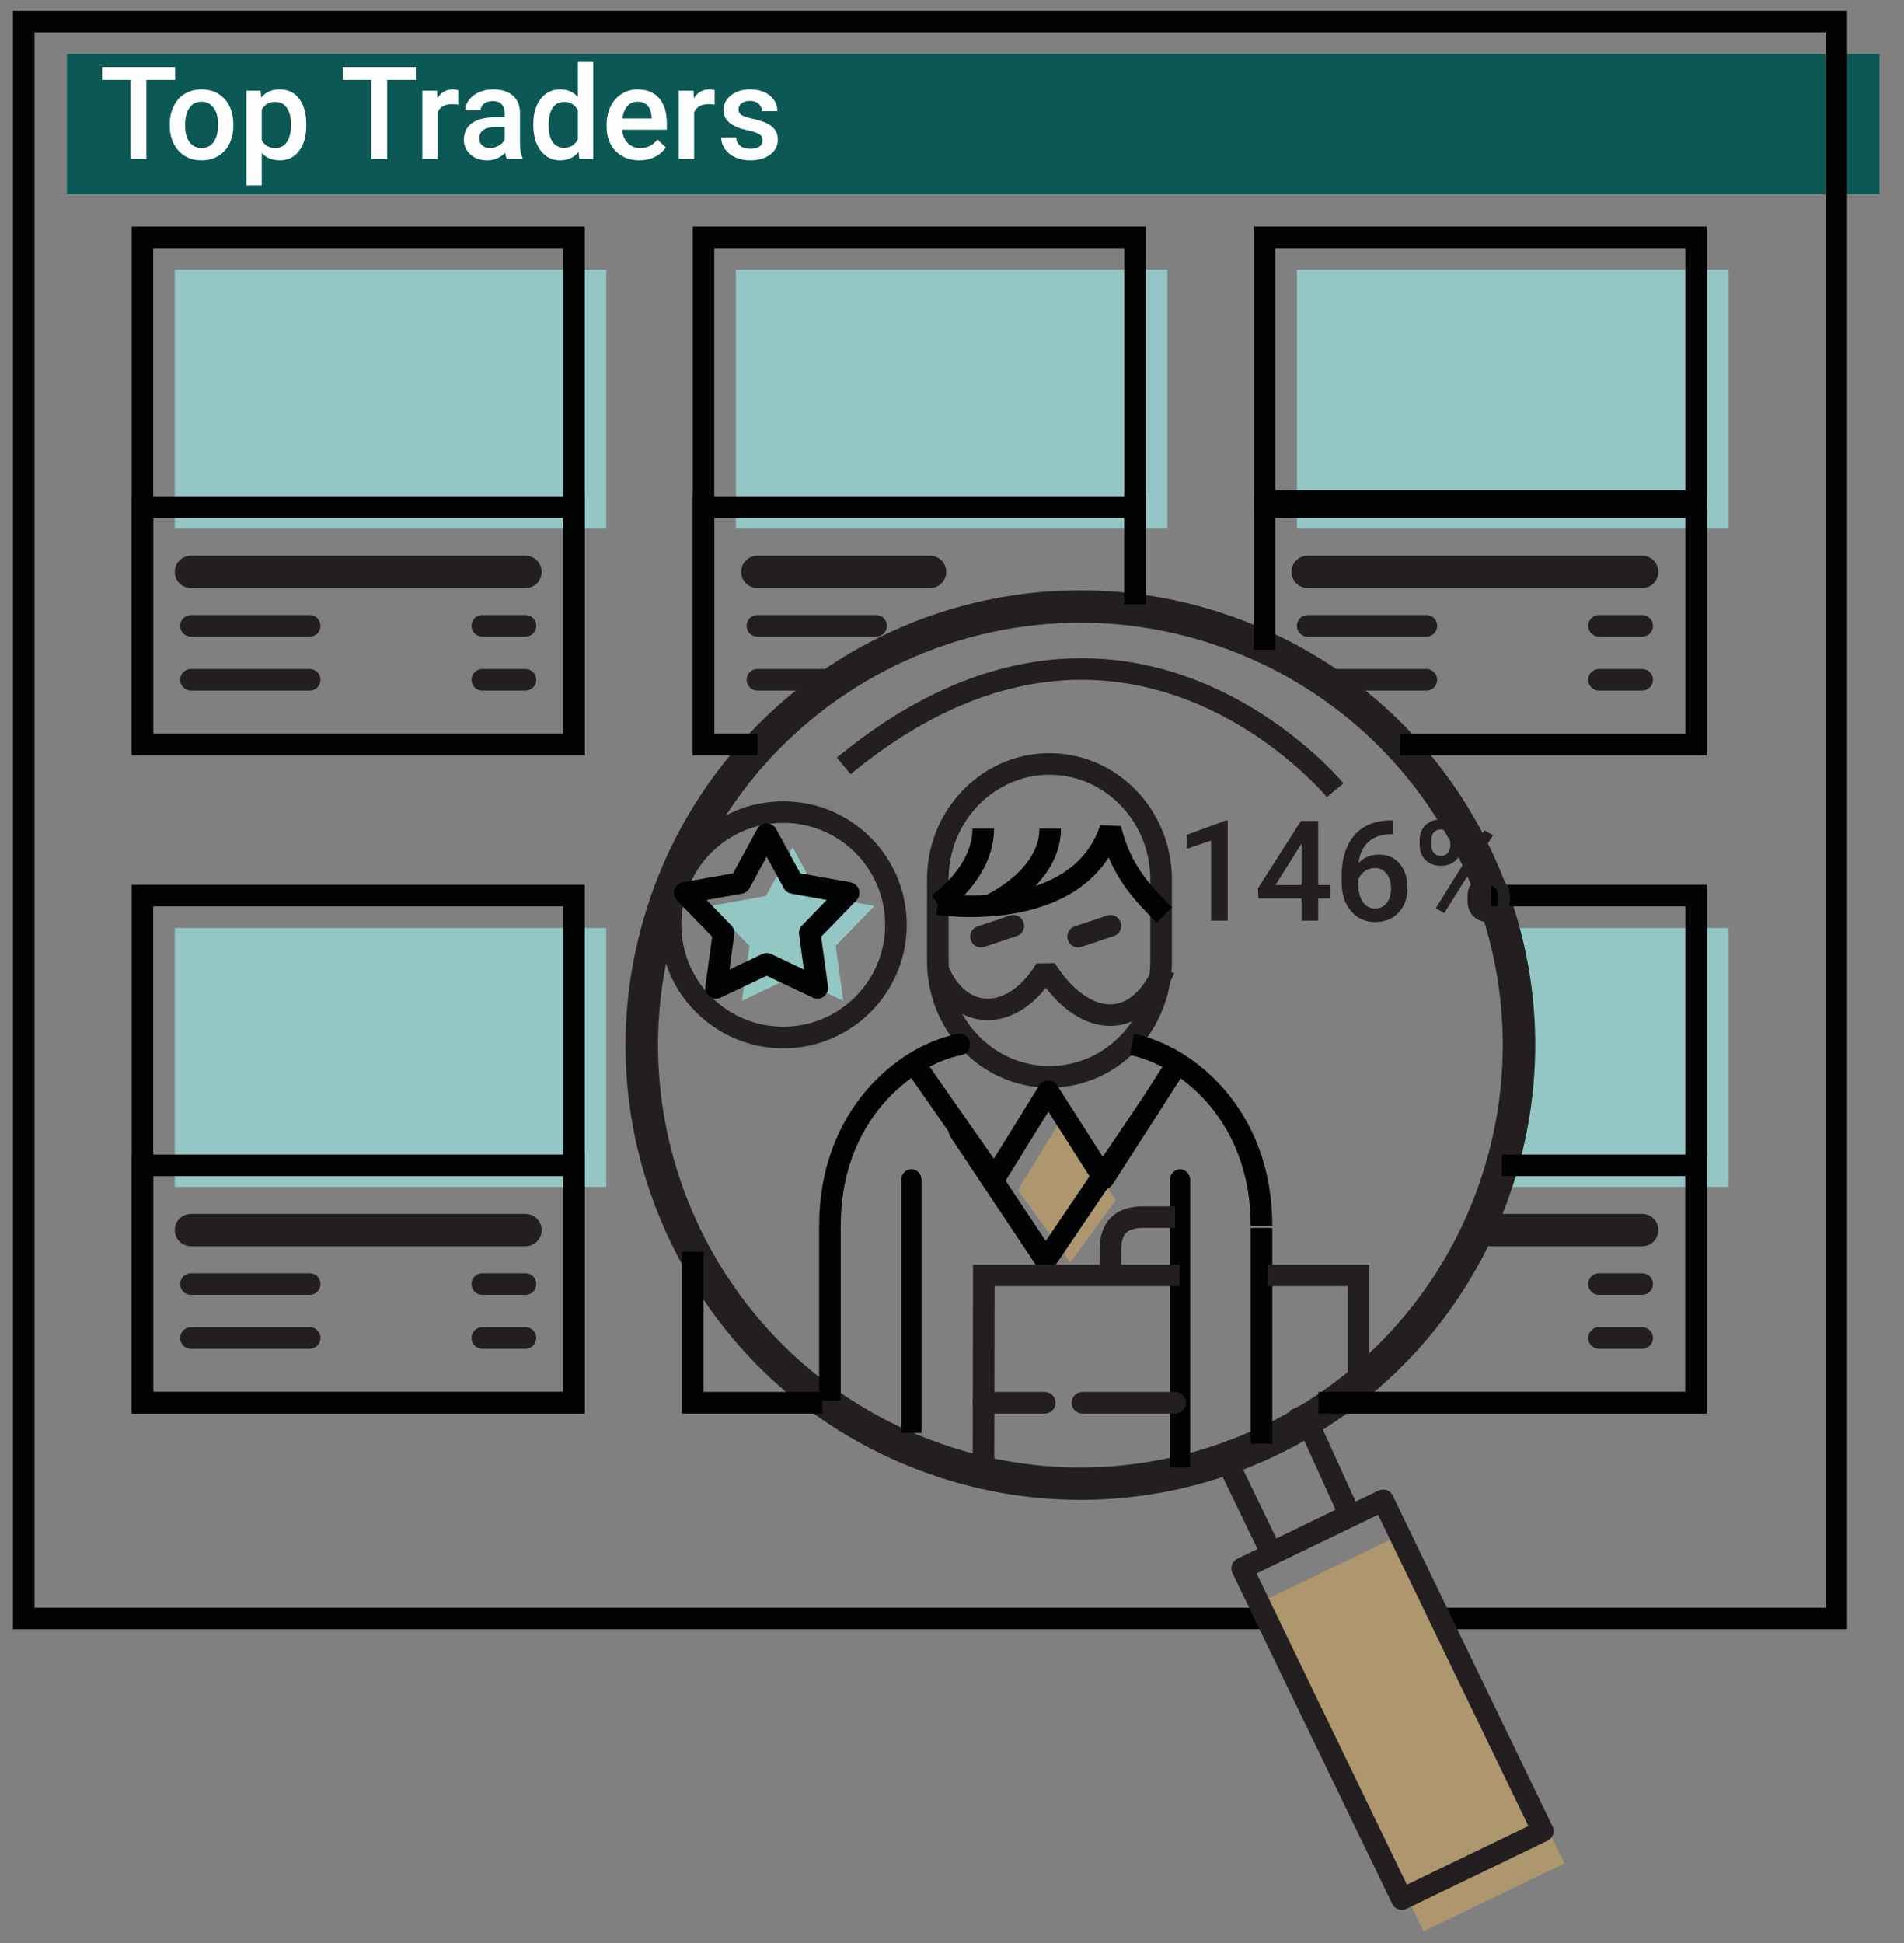 <?xml version="1.0" encoding="UTF-8"?>
<svg width="147px" height="150px" viewBox="0 0 147 150" version="1.1" xmlns="http://www.w3.org/2000/svg" xmlns:xlink="http://www.w3.org/1999/xlink">
    <rect x="0" y="0" width="147" height="150" fill="#808080" stroke="none"/>
    <!-- Generator: Sketch 52.2 (67145) - http://www.bohemiancoding.com/sketch -->
    <title>1</title>
    <desc>Created with Sketch.</desc>
    <defs>
        <polygon id="path-1" points="0 147.441 144.109 147.441 144.109 0 0 0"></polygon>
        <path d="M0.791,8.92 C0.791,13.725 4.686,17.62 9.491,17.62 C14.297,17.62 18.193,13.725 18.193,8.92 C18.193,4.114 14.297,0.219 9.491,0.219 C4.686,0.219 0.791,4.114 0.791,8.92 Z" id="path-3"></path>
    </defs>
    <g id="1" stroke="none" stroke-width="1" fill="none" fill-rule="evenodd">
        <g id="Group-Copy" transform="translate(1, 0)">
            <g id="Group-5" transform="translate(0.833, 1.666)">
                <polygon id="Fill-1" fill="#0C5855" points="3.332 13.328 143.275 13.328 143.275 2.499 3.332 2.499"></polygon>
                <polygon id="Stroke-2" stroke="#010202" stroke-width="1.666" points="0 123.284 139.944 123.284 139.944 0 0 0"></polygon>
            </g>
            <polygon id="Fill-6" fill="#93C6C4" points="12.495 40.817 45.815 40.817 45.815 20.825 12.495 20.825"></polygon>
            <polygon id="Fill-7" fill="#93C6C4" points="55.811 40.817 89.131 40.817 89.131 20.825 55.811 20.825"></polygon>
            <polygon id="Fill-8" fill="#93C6C4" points="99.127 40.817 132.447 40.817 132.447 20.825 99.127 20.825"></polygon>
            <polygon id="Fill-9" fill="#93C6C4" points="12.495 91.63 45.815 91.63 45.815 71.638 12.495 71.638"></polygon>
            <polygon id="Fill-10" fill="#93C6C4" points="115.787 91.63 132.447 91.63 132.447 71.638 115.787 71.638"></polygon>
            <g id="Group-13" transform="translate(92.463, 108.29)">
                <polyline id="Fill-11" points="6.917 0.228 10.749 8.658 4.692 11.584 0.668 3.254"></polyline>
                <polyline id="Stroke-12" stroke="#231F20" stroke-width="1.666" stroke-linejoin="round" points="6.917 0.228 10.749 8.658 4.692 11.584 0.668 3.254"></polyline>
            </g>
            <g id="Group-43">
                <path d="M82.413,45.572 L82.413,48.071 L82.413,45.572 L82.411,45.572 C67.499,45.573 54.18,55.039 49.269,69.127 C46.182,77.98 46.729,87.505 50.806,95.947 C54.885,104.389 62.005,110.738 70.858,113.824 C74.599,115.128 78.486,115.788 82.413,115.788 C97.325,115.788 110.644,106.323 115.556,92.234 C118.642,83.381 118.095,73.857 114.017,65.414 C109.939,56.973 102.819,50.623 93.966,47.537 C90.226,46.234 86.338,45.572 82.413,45.572 M82.411,48.071 C85.972,48.071 89.591,48.659 93.143,49.897 C110.144,55.824 119.122,74.41 113.196,91.411 C108.507,104.861 95.895,113.289 82.413,113.289 C78.853,113.289 75.233,112.702 71.681,111.464 C54.68,105.537 45.702,86.951 51.629,69.95 C56.317,56.5 68.929,48.072 82.411,48.071" id="Fill-14" fill="#231F20"></path>
                <polygon id="Stroke-16" fill="#AE966F" points="108.898 149.107 96.567 123.579 107.446 118.323 119.777 143.852"></polygon>
                <polygon id="Stroke-16" stroke="#231F20" stroke-width="1.666" stroke-linejoin="round" points="107.232 146.608 94.901 121.08 105.78 115.824 118.111 141.353"></polygon>
                <path d="M102.08,61.002 C102.08,61.002 85.833,41.264 64.141,59.126" id="Stroke-18" stroke="#231F20" stroke-width="1.666" stroke-linejoin="round"></path>
                <mask id="mask-2" fill="white">
                    <use xlink:href="#path-1"></use>
                </mask>
                <g id="Clip-21"></g>
                <polygon id="Stroke-20" stroke="#010202" stroke-width="1.666" mask="url(#mask-2)" points="9.996 57.477 43.316 57.477 43.316 18.326 9.996 18.326"></polygon>
                <polygon id="Stroke-22" stroke="#010202" stroke-width="1.666" mask="url(#mask-2)" points="9.996 57.477 43.316 57.477 43.316 39.151 9.996 39.151"></polygon>
                <polyline id="Stroke-23" stroke="#010202" stroke-width="1.666" mask="url(#mask-2)" points="57.477 57.477 53.312 57.477 53.312 18.326 86.632 18.326 86.632 46.648"></polyline>
                <polyline id="Stroke-24" stroke="#010202" stroke-width="1.666" mask="url(#mask-2)" points="57.477 57.477 53.312 57.477 53.312 39.151 86.632 39.151 86.632 46.648"></polyline>
                <polygon id="Stroke-25" stroke="#010202" stroke-width="1.666" mask="url(#mask-2)" points="96.628 38.68 129.948 38.68 129.948 18.326 96.628 18.326"></polygon>
                <polyline id="Stroke-26" stroke="#010202" stroke-width="1.666" mask="url(#mask-2)" points="107.1 57.477 129.948 57.477 129.948 39.151 96.628 39.151 96.628 50.15"></polyline>
                <polygon id="Stroke-27" stroke="#010202" stroke-width="1.666" mask="url(#mask-2)" points="9.996 108.29 43.316 108.29 43.316 69.139 9.996 69.139"></polygon>
                <polygon id="Stroke-28" stroke="#010202" stroke-width="1.666" mask="url(#mask-2)" points="9.996 108.29 43.316 108.29 43.316 89.964 9.996 89.964"></polygon>
                <polyline id="Stroke-29" stroke="#010202" stroke-width="1.666" mask="url(#mask-2)" points="114.121 69.139 129.948 69.139 129.948 108.29 101.626 108.29"></polyline>
                <polyline id="Stroke-30" stroke="#010202" stroke-width="1.666" mask="url(#mask-2)" points="114.954 89.964 129.948 89.964 129.948 108.29 100.793 108.29"></polyline>
                <polyline id="Stroke-31" stroke="#010202" stroke-width="1.666" mask="url(#mask-2)" points="62.475 108.29 52.479 108.29 52.479 96.628"></polyline>
                <path d="M80.023,58.143 C78.683,58.143 77.386,58.428 76.169,58.991 C75.799,59.162 75.438,59.359 75.096,59.574 C73.262,60.734 71.852,62.52 71.126,64.601 C71.039,64.851 70.961,65.109 70.894,65.368 C70.842,65.568 70.795,65.77 70.756,65.974 C70.717,66.176 70.684,66.38 70.657,66.586 C70.6,67.017 70.572,67.456 70.572,67.891 L70.572,74.218 C70.572,77.411 72.091,80.404 74.635,82.228 C74.675,82.257 74.715,82.284 74.75,82.309 C74.834,82.368 74.94,82.439 75.049,82.508 C75.537,82.82 76.052,83.086 76.583,83.3 C77.68,83.742 78.837,83.966 80.023,83.966 C81.219,83.966 82.384,83.739 83.489,83.289 C84.023,83.072 84.541,82.803 85.026,82.491 C85.125,82.426 85.223,82.361 85.32,82.294 L85.335,82.283 L85.363,82.263 L85.416,82.224 C87.948,80.423 89.475,77.422 89.475,74.218 L89.475,67.891 C89.475,67.458 89.446,67.018 89.39,66.585 C89.363,66.38 89.33,66.177 89.291,65.976 C89.251,65.77 89.205,65.568 89.153,65.367 C89.096,65.148 89.031,64.931 88.961,64.719 C88.617,63.693 88.113,62.737 87.46,61.88 C86.76,60.96 85.915,60.184 84.951,59.574 C84.777,59.465 84.601,59.362 84.42,59.264 C84.242,59.167 84.062,59.076 83.878,58.991 C82.661,58.428 81.363,58.143 80.023,58.143 M80.023,59.809 C81.146,59.809 82.214,60.057 83.18,60.503 C83.33,60.573 83.479,60.648 83.624,60.727 C83.773,60.808 83.918,60.893 84.06,60.983 C84.856,61.486 85.559,62.133 86.134,62.89 C86.669,63.591 87.093,64.387 87.38,65.247 C87.44,65.424 87.493,65.604 87.54,65.787 C87.584,65.953 87.623,66.123 87.656,66.293 C87.689,66.46 87.715,66.63 87.738,66.801 C87.784,67.157 87.809,67.52 87.809,67.891 L87.809,74.218 C87.809,76.885 86.543,79.377 84.422,80.887 C84.412,80.896 84.399,80.904 84.387,80.912 L84.379,80.918 C84.375,80.922 84.371,80.924 84.366,80.927 C84.287,80.983 84.206,81.037 84.124,81.09 C83.721,81.349 83.3,81.568 82.862,81.745 C81.964,82.11 81.005,82.3 80.023,82.3 C79.05,82.3 78.097,82.114 77.205,81.755 C76.77,81.579 76.349,81.361 75.947,81.104 C75.857,81.047 75.769,80.988 75.682,80.927 C75.663,80.915 75.642,80.9 75.622,80.884 C73.503,79.374 72.238,76.883 72.238,74.218 L72.238,67.891 C72.238,67.52 72.263,67.157 72.31,66.801 C72.331,66.629 72.359,66.46 72.391,66.292 C72.425,66.122 72.463,65.953 72.506,65.787 C72.562,65.571 72.627,65.359 72.7,65.15 C73.308,63.404 74.48,61.935 75.987,60.983 C76.269,60.804 76.563,60.644 76.868,60.503 C77.833,60.057 78.9,59.809 80.023,59.809" id="Fill-32" fill="#231F20" mask="url(#mask-2)"></path>
                <path d="M88.898,74.803 C86.632,79.968 82.467,79.135 79.735,74.803 C77.236,78.968 73.071,78.968 71.405,74.803" id="Stroke-33" stroke="#231F20" stroke-width="1.666" stroke-linejoin="bevel" mask="url(#mask-2)"></path>
                <path d="M68.583,110.622 L68.583,91.05 C68.583,90.619 68.932,90.268 69.363,90.268 C69.794,90.268 70.143,90.619 70.143,91.05 L70.143,110.622 L68.583,110.622 Z" id="Fill-34" fill="#020303" mask="url(#mask-2)"></path>
                <path d="M89.327,113.288 L89.327,91.085 C89.327,90.635 89.676,90.268 90.108,90.268 C90.538,90.268 90.887,90.635 90.887,91.085 L90.887,113.288 L89.327,113.288 Z" id="Fill-35" fill="#020303" mask="url(#mask-2)"></path>
                <polygon id="Fill-36" fill="#AE966F" mask="url(#mask-2)" points="80.801 86.632 77.586 91.869 81.634 97.461 85.163 92.637"></polygon>
                <polyline id="Stroke-37" stroke="#020303" stroke-width="1.666" stroke-linecap="round" stroke-linejoin="round" mask="url(#mask-2)" points="70.083 82.815 75.771 90.969 79.928 84.254 84.21 90.969 89.444 82.815"></polyline>
                <polyline id="Stroke-38" stroke="#020303" stroke-width="1.666" stroke-linecap="round" stroke-linejoin="round" mask="url(#mask-2)" points="87.727 85.489 79.735 97.294 73.071 87.298"></polyline>
                <path d="M86.399,80.634 C90.564,81.467 96.395,86.042 96.395,94.641" id="Stroke-39" stroke="#020303" stroke-width="1.666" mask="url(#mask-2)"></path>
                <path d="M73.071,80.634 C68.906,81.467 63.075,86.042 63.075,94.641" id="Stroke-40" stroke="#020303" stroke-width="1.666" stroke-linecap="round" mask="url(#mask-2)"></path>
                <path d="M63.075,94.795 L63.075,108.123" id="Stroke-41" stroke="#020303" stroke-width="1.666" mask="url(#mask-2)"></path>
                <path d="M96.395,94.795 L96.395,111.455" id="Stroke-42" stroke="#020303" stroke-width="1.666" mask="url(#mask-2)"></path>
            </g>
            <path d="M93.787,71.072 L92.507,71.072 L92.507,64.891 L90.619,65.536 L90.619,64.452 L93.623,63.347 L93.787,63.347 L93.787,71.072 Z M100.77,68.327 L101.727,68.327 L101.727,69.359 L100.77,69.359 L100.77,71.072 L99.485,71.072 L99.485,69.359 L96.159,69.359 L96.122,68.576 L99.443,63.373 L100.77,63.373 L100.77,68.327 Z M97.471,68.327 L99.485,68.327 L99.485,65.113 L99.39,65.282 L97.471,68.327 Z M106.538,63.336 L106.538,64.399 L106.379,64.399 C105.66,64.409 105.085,64.607 104.655,64.991 C104.225,65.375 103.97,65.92 103.889,66.625 C104.301,66.191 104.828,65.975 105.469,65.975 C106.15,65.975 106.687,66.214 107.08,66.694 C107.473,67.173 107.669,67.792 107.669,68.55 C107.669,69.332 107.439,69.966 106.979,70.45 C106.519,70.935 105.915,71.178 105.168,71.178 C104.4,71.178 103.777,70.894 103.299,70.326 C102.821,69.759 102.582,69.015 102.582,68.095 L102.582,67.656 C102.582,66.306 102.911,65.248 103.569,64.483 C104.226,63.718 105.172,63.336 106.405,63.336 L106.538,63.336 Z M105.158,67.011 C104.876,67.011 104.617,67.09 104.383,67.249 C104.148,67.407 103.977,67.619 103.867,67.883 L103.867,68.275 C103.867,68.846 103.987,69.3 104.227,69.636 C104.467,69.973 104.777,70.141 105.158,70.141 C105.538,70.141 105.84,69.998 106.062,69.713 C106.284,69.427 106.395,69.052 106.395,68.587 C106.395,68.121 106.282,67.742 106.056,67.45 C105.831,67.157 105.531,67.011 105.158,67.011 Z M108.604,64.854 C108.604,64.388 108.754,64.007 109.053,63.709 C109.353,63.411 109.746,63.262 110.232,63.262 C110.726,63.262 111.122,63.411 111.419,63.709 C111.717,64.007 111.866,64.397 111.866,64.88 L111.866,65.261 C111.866,65.722 111.717,66.101 111.419,66.398 C111.122,66.694 110.729,66.842 110.243,66.842 C109.767,66.842 109.375,66.696 109.066,66.405 C108.758,66.115 108.604,65.722 108.604,65.229 L108.604,64.854 Z M109.503,65.261 C109.503,65.504 109.57,65.7 109.706,65.85 C109.842,66 110.021,66.075 110.243,66.075 C110.461,66.075 110.638,66 110.772,65.85 C110.906,65.7 110.973,65.497 110.973,65.24 L110.973,64.854 C110.973,64.61 110.905,64.413 110.769,64.261 C110.633,64.11 110.454,64.034 110.232,64.034 C110.01,64.034 109.833,64.111 109.701,64.264 C109.569,64.417 109.503,64.619 109.503,64.869 L109.503,65.261 Z M112.305,69.184 C112.305,68.712 112.458,68.329 112.765,68.037 C113.072,67.744 113.463,67.598 113.939,67.598 C114.418,67.598 114.81,67.744 115.115,68.037 C115.42,68.329 115.573,68.724 115.573,69.221 L115.573,69.597 C115.573,70.055 115.426,70.433 115.131,70.731 C114.837,71.029 114.443,71.178 113.949,71.178 C113.456,71.178 113.059,71.03 112.757,70.736 C112.456,70.442 112.305,70.053 112.305,69.57 L112.305,69.184 Z M113.204,69.597 C113.204,69.836 113.274,70.033 113.413,70.186 C113.552,70.339 113.731,70.416 113.949,70.416 C114.175,70.416 114.352,70.343 114.481,70.197 C114.61,70.05 114.674,69.845 114.674,69.581 L114.674,69.184 C114.674,68.937 114.605,68.74 114.468,68.592 C114.33,68.444 114.154,68.37 113.939,68.37 C113.72,68.37 113.543,68.444 113.408,68.592 C113.272,68.74 113.204,68.944 113.204,69.205 L113.204,69.597 Z M110.507,70.495 L109.846,70.115 L113.606,64.097 L114.267,64.478 L110.507,70.495 Z" id="146%" fill="#231F20"></path>
            <g id="Group-46" transform="translate(49.98, 62.475)">
                <mask id="mask-4" fill="white">
                    <use xlink:href="#path-3"></use>
                </mask>
                <g id="Clip-45"></g>
                <polygon id="Stroke-44" stroke="#231F20" stroke-width="1.666" mask="url(#mask-4)" points="0 18.412 18.983 18.412 18.983 -0.571 0 -0.571"></polygon>
            </g>
            <path d="M59.472,80.095 C64.277,80.095 68.172,76.2 68.172,71.395 C68.172,66.59 64.277,62.694 59.472,62.694 C54.666,62.694 50.771,66.59 50.771,71.395 C50.771,76.2 54.666,80.095 59.472,80.095 Z" id="Stroke-47" stroke="#231F20" stroke-width="1.666"></path>
            <g id="Group-126" transform="translate(6.664, 2.499)">
                <polygon id="Stroke-63" fill="#93C7C4" points="53.528 72.908 49.617 74.766 50.201 70.525 47.199 67.434 51.472 66.672 53.528 62.902 55.583 66.672 59.855 67.434 56.854 70.525 57.439 74.766"></polygon>
                <polygon id="Stroke-63" stroke="#020303" stroke-width="1.666" stroke-linejoin="round" points="51.528 71.908 47.617 73.766 48.201 69.525 45.199 66.434 49.472 65.672 51.528 61.902 53.583 65.672 57.855 66.434 54.854 69.525 55.439 73.766"></polygon>
                <path d="M75.908,105.793 L83.067,105.793" id="Stroke-65" stroke="#231F20" stroke-width="1.666" stroke-linecap="round" stroke-linejoin="round"></path>
                <path d="M68.265,105.793 L72.997,105.793" id="Stroke-67" stroke="#231F20" stroke-width="1.666" stroke-linecap="round" stroke-linejoin="round"></path>
                <path d="M68.265,111.617 C68.265,109.128 68.29,95.966 68.29,95.966 C75.616,95.966 80.658,95.966 83.415,95.966 M90.236,95.966 C91.79,95.966 94.12,95.966 97.228,95.966 L97.228,104.125" id="Stroke-69" stroke="#231F20" stroke-width="1.666"></path>
                <path d="M78.069,96.461 L78.069,93.962 C78.069,92.296 78.902,91.463 80.568,91.463 L83.067,91.463" id="Stroke-71" stroke="#231F20" stroke-width="1.666"></path>
                <path d="M70.572,68.972 L68.073,69.805" id="Stroke-73" stroke="#231F20" stroke-width="1.666" stroke-linecap="round"></path>
                <path d="M78.069,68.972 L75.57,69.805" id="Stroke-75" stroke="#231F20" stroke-width="1.666" stroke-linecap="round"></path>
                <path d="M68.906,67.306 C68.906,67.306 73.417,65.225 73.417,61.475" id="Stroke-77" stroke="#020303" stroke-width="1.666"></path>
                <path d="M64.741,67.306 C64.741,67.306 68.249,64.936 68.249,61.475" id="Stroke-79" stroke="#020303" stroke-width="1.666"></path>
                <path d="M64.741,67.306 C64.741,67.306 75.57,68.972 78.069,61.475 C78.902,64.807 80.568,66.473 82.234,68.139" id="Stroke-81" stroke="#020303" stroke-width="1.666" stroke-linejoin="bevel"></path>
                <path d="M7.08,41.65 L32.904,41.65" id="Stroke-83" stroke="#231F20" stroke-width="2.499" stroke-linecap="round"></path>
                <path d="M7.08,49.98 L16.244,49.98" id="Stroke-85" stroke="#231F20" stroke-width="1.666" stroke-linecap="round"></path>
                <path d="M29.572,49.98 L32.904,49.98" id="Stroke-87" stroke="#231F20" stroke-width="1.666" stroke-linecap="round"></path>
                <path d="M7.08,45.815 L16.244,45.815" id="Stroke-89" stroke="#231F20" stroke-width="1.666" stroke-linecap="round"></path>
                <path d="M29.572,45.815 L32.904,45.815" id="Stroke-91" stroke="#231F20" stroke-width="1.666" stroke-linecap="round"></path>
                <path d="M50.813,41.65 L64.141,41.65" id="Stroke-93" stroke="#231F20" stroke-width="2.499" stroke-linecap="round"></path>
                <path d="M50.813,49.98 L56.644,49.98" id="Stroke-95" stroke="#231F20" stroke-width="1.666" stroke-linecap="round"></path>
                <path d="M50.813,45.815 L59.976,45.815" id="Stroke-97" stroke="#231F20" stroke-width="1.666" stroke-linecap="round"></path>
                <path d="M7.08,92.463 L32.904,92.463" id="Stroke-99" stroke="#231F20" stroke-width="2.499" stroke-linecap="round"></path>
                <path d="M7.08,100.793 L16.244,100.793" id="Stroke-101" stroke="#231F20" stroke-width="1.666" stroke-linecap="round"></path>
                <path d="M29.572,100.793 L32.904,100.793" id="Stroke-103" stroke="#231F20" stroke-width="1.666" stroke-linecap="round"></path>
                <path d="M7.08,96.628 L16.244,96.628" id="Stroke-105" stroke="#231F20" stroke-width="1.666" stroke-linecap="round"></path>
                <path d="M29.572,96.628 L32.904,96.628" id="Stroke-107" stroke="#231F20" stroke-width="1.666" stroke-linecap="round"></path>
                <path d="M93.296,41.65 L119.119,41.65" id="Stroke-109" stroke="#231F20" stroke-width="2.499" stroke-linecap="round"></path>
                <path d="M94.911,49.98 L102.459,49.98" id="Stroke-111" stroke="#231F20" stroke-width="1.666" stroke-linecap="round"></path>
                <path d="M115.787,49.98 L119.119,49.98" id="Stroke-113" stroke="#231F20" stroke-width="1.666" stroke-linecap="round"></path>
                <path d="M93.296,45.815 L102.459,45.815" id="Stroke-115" stroke="#231F20" stroke-width="1.666" stroke-linecap="round"></path>
                <path d="M115.787,45.815 L119.119,45.815" id="Stroke-117" stroke="#231F20" stroke-width="1.666" stroke-linecap="round"></path>
                <path d="M106.624,92.463 L119.119,92.463" id="Stroke-119" stroke="#231F20" stroke-width="2.499" stroke-linecap="round"></path>
                <path d="M115.787,100.793 L119.119,100.793" id="Stroke-121" stroke="#231F20" stroke-width="1.666" stroke-linecap="round"></path>
                <path d="M115.787,96.628 L119.119,96.628" id="Stroke-123" stroke="#231F20" stroke-width="1.666" stroke-linecap="round"></path>
                <path d="M5.857,3.67 L3.641,3.67 L3.641,9.781 L2.416,9.781 L2.416,3.67 L0.22,3.67 L0.22,2.674 L5.857,2.674 L5.857,3.67 Z M5.441,7.092 C5.441,6.574 5.544,6.108 5.749,5.693 C5.954,5.278 6.242,4.959 6.613,4.737 C6.984,4.514 7.41,4.402 7.892,4.402 C8.604,4.402 9.183,4.632 9.627,5.09 C10.071,5.549 10.311,6.158 10.347,6.916 L10.352,7.194 C10.352,7.715 10.252,8.18 10.051,8.59 C9.851,9 9.565,9.317 9.192,9.542 C8.82,9.766 8.389,9.879 7.901,9.879 C7.156,9.879 6.56,9.63 6.113,9.134 C5.665,8.638 5.441,7.977 5.441,7.15 L5.441,7.092 Z M6.627,7.194 C6.627,7.737 6.74,8.163 6.964,8.47 C7.189,8.778 7.501,8.932 7.901,8.932 C8.302,8.932 8.613,8.775 8.836,8.463 C9.059,8.151 9.17,7.694 9.17,7.092 C9.17,6.558 9.056,6.135 8.826,5.823 C8.597,5.51 8.285,5.354 7.892,5.354 C7.504,5.354 7.197,5.508 6.969,5.815 C6.741,6.123 6.627,6.582 6.627,7.194 Z M15.983,7.194 C15.983,8.011 15.798,8.662 15.427,9.149 C15.056,9.635 14.558,9.879 13.933,9.879 C13.354,9.879 12.891,9.688 12.542,9.307 L12.542,11.811 L11.356,11.811 L11.356,4.5 L12.45,4.5 L12.498,5.037 C12.847,4.614 13.32,4.402 13.919,4.402 C14.563,4.402 15.068,4.642 15.434,5.122 C15.8,5.602 15.983,6.268 15.983,7.121 L15.983,7.194 Z M14.802,7.092 C14.802,6.564 14.697,6.146 14.487,5.837 C14.278,5.528 13.977,5.374 13.587,5.374 C13.102,5.374 12.754,5.574 12.542,5.974 L12.542,8.317 C12.757,8.727 13.109,8.932 13.597,8.932 C13.974,8.932 14.269,8.78 14.483,8.475 C14.696,8.171 14.802,7.71 14.802,7.092 Z M24.44,3.67 L22.225,3.67 L22.225,9.781 L20.999,9.781 L20.999,3.67 L18.803,3.67 L18.803,2.674 L24.44,2.674 L24.44,3.67 Z M27.71,5.583 C27.554,5.557 27.393,5.544 27.227,5.544 C26.683,5.544 26.317,5.753 26.129,6.169 L26.129,9.781 L24.942,9.781 L24.942,4.5 L26.075,4.5 L26.104,5.09 C26.39,4.632 26.787,4.402 27.295,4.402 C27.464,4.402 27.604,4.425 27.715,4.471 L27.71,5.583 Z M31.472,9.781 C31.42,9.68 31.375,9.516 31.336,9.288 C30.958,9.682 30.496,9.879 29.95,9.879 C29.419,9.879 28.986,9.727 28.651,9.425 C28.316,9.122 28.149,8.748 28.149,8.302 C28.149,7.739 28.358,7.307 28.776,7.006 C29.194,6.705 29.792,6.555 30.569,6.555 L31.297,6.555 L31.297,6.208 C31.297,5.935 31.22,5.716 31.067,5.552 C30.914,5.387 30.682,5.305 30.369,5.305 C30.099,5.305 29.878,5.373 29.705,5.508 C29.533,5.643 29.447,5.814 29.447,6.023 L28.261,6.023 C28.261,5.733 28.357,5.462 28.549,5.21 C28.741,4.958 29.002,4.76 29.332,4.617 C29.662,4.474 30.031,4.402 30.438,4.402 C31.056,4.402 31.549,4.558 31.917,4.868 C32.284,5.179 32.473,5.616 32.483,6.179 L32.483,8.561 C32.483,9.036 32.549,9.415 32.683,9.698 L32.683,9.781 L31.472,9.781 Z M30.169,8.927 C30.403,8.927 30.624,8.87 30.831,8.756 C31.037,8.642 31.193,8.489 31.297,8.297 L31.297,7.301 L30.657,7.301 C30.218,7.301 29.888,7.378 29.666,7.531 C29.445,7.684 29.335,7.9 29.335,8.18 C29.335,8.408 29.41,8.589 29.562,8.724 C29.713,8.859 29.915,8.927 30.169,8.927 Z M33.507,7.101 C33.507,6.288 33.696,5.635 34.073,5.142 C34.451,4.649 34.957,4.402 35.591,4.402 C36.151,4.402 36.603,4.597 36.948,4.988 L36.948,2.284 L38.134,2.284 L38.134,9.781 L37.06,9.781 L37.002,9.234 C36.647,9.664 36.174,9.879 35.581,9.879 C34.963,9.879 34.463,9.63 34.08,9.132 C33.698,8.634 33.507,7.957 33.507,7.101 Z M34.693,7.204 C34.693,7.741 34.796,8.16 35.003,8.461 C35.21,8.762 35.503,8.912 35.884,8.912 C36.369,8.912 36.723,8.696 36.948,8.263 L36.948,6.008 C36.73,5.585 36.379,5.374 35.894,5.374 C35.51,5.374 35.214,5.526 35.005,5.83 C34.797,6.134 34.693,6.592 34.693,7.204 Z M41.701,9.879 C40.95,9.879 40.34,9.642 39.873,9.168 C39.406,8.695 39.173,8.065 39.173,7.277 L39.173,7.131 C39.173,6.603 39.275,6.132 39.478,5.718 C39.681,5.303 39.967,4.98 40.335,4.749 C40.702,4.518 41.112,4.402 41.565,4.402 C42.284,4.402 42.839,4.632 43.231,5.09 C43.623,5.549 43.82,6.198 43.82,7.038 L43.82,7.516 L40.369,7.516 C40.405,7.952 40.55,8.297 40.806,8.551 C41.061,8.805 41.382,8.932 41.77,8.932 C42.313,8.932 42.755,8.712 43.097,8.273 L43.737,8.883 C43.525,9.198 43.243,9.443 42.89,9.617 C42.537,9.792 42.14,9.879 41.701,9.879 Z M41.56,5.354 C41.234,5.354 40.972,5.468 40.771,5.696 C40.571,5.923 40.444,6.241 40.388,6.647 L42.648,6.647 L42.648,6.56 C42.622,6.163 42.516,5.862 42.331,5.659 C42.145,5.456 41.888,5.354 41.56,5.354 Z M47.509,5.583 C47.353,5.557 47.191,5.544 47.026,5.544 C46.482,5.544 46.116,5.753 45.927,6.169 L45.927,9.781 L44.741,9.781 L44.741,4.5 L45.874,4.5 L45.903,5.09 C46.189,4.632 46.586,4.402 47.094,4.402 C47.263,4.402 47.403,4.425 47.514,4.471 L47.509,5.583 Z M51.222,8.346 C51.222,8.134 51.135,7.973 50.961,7.863 C50.787,7.752 50.498,7.655 50.095,7.57 C49.691,7.485 49.355,7.378 49.085,7.248 C48.492,6.961 48.196,6.547 48.196,6.003 C48.196,5.548 48.388,5.167 48.772,4.861 C49.156,4.555 49.644,4.402 50.236,4.402 C50.868,4.402 51.378,4.558 51.767,4.871 C52.155,5.183 52.35,5.588 52.35,6.086 L51.164,6.086 C51.164,5.858 51.079,5.669 50.91,5.518 C50.741,5.366 50.516,5.291 50.236,5.291 C49.976,5.291 49.764,5.351 49.599,5.471 C49.435,5.592 49.353,5.753 49.353,5.954 C49.353,6.137 49.429,6.278 49.582,6.379 C49.735,6.48 50.044,6.582 50.51,6.684 C50.975,6.787 51.34,6.909 51.605,7.05 C51.871,7.192 52.068,7.362 52.196,7.56 C52.325,7.759 52.389,7.999 52.389,8.283 C52.389,8.758 52.192,9.142 51.798,9.437 C51.405,9.731 50.889,9.879 50.251,9.879 C49.818,9.879 49.433,9.8 49.094,9.644 C48.756,9.488 48.492,9.273 48.304,9 C48.115,8.727 48.02,8.432 48.02,8.117 L49.172,8.117 C49.189,8.396 49.294,8.612 49.49,8.763 C49.685,8.915 49.944,8.99 50.266,8.99 C50.578,8.99 50.816,8.931 50.978,8.812 C51.141,8.693 51.222,8.538 51.222,8.346 Z" id="Top-Traders" fill="#FEFEFE"></path>
            </g>
        </g>
    </g>
</svg>